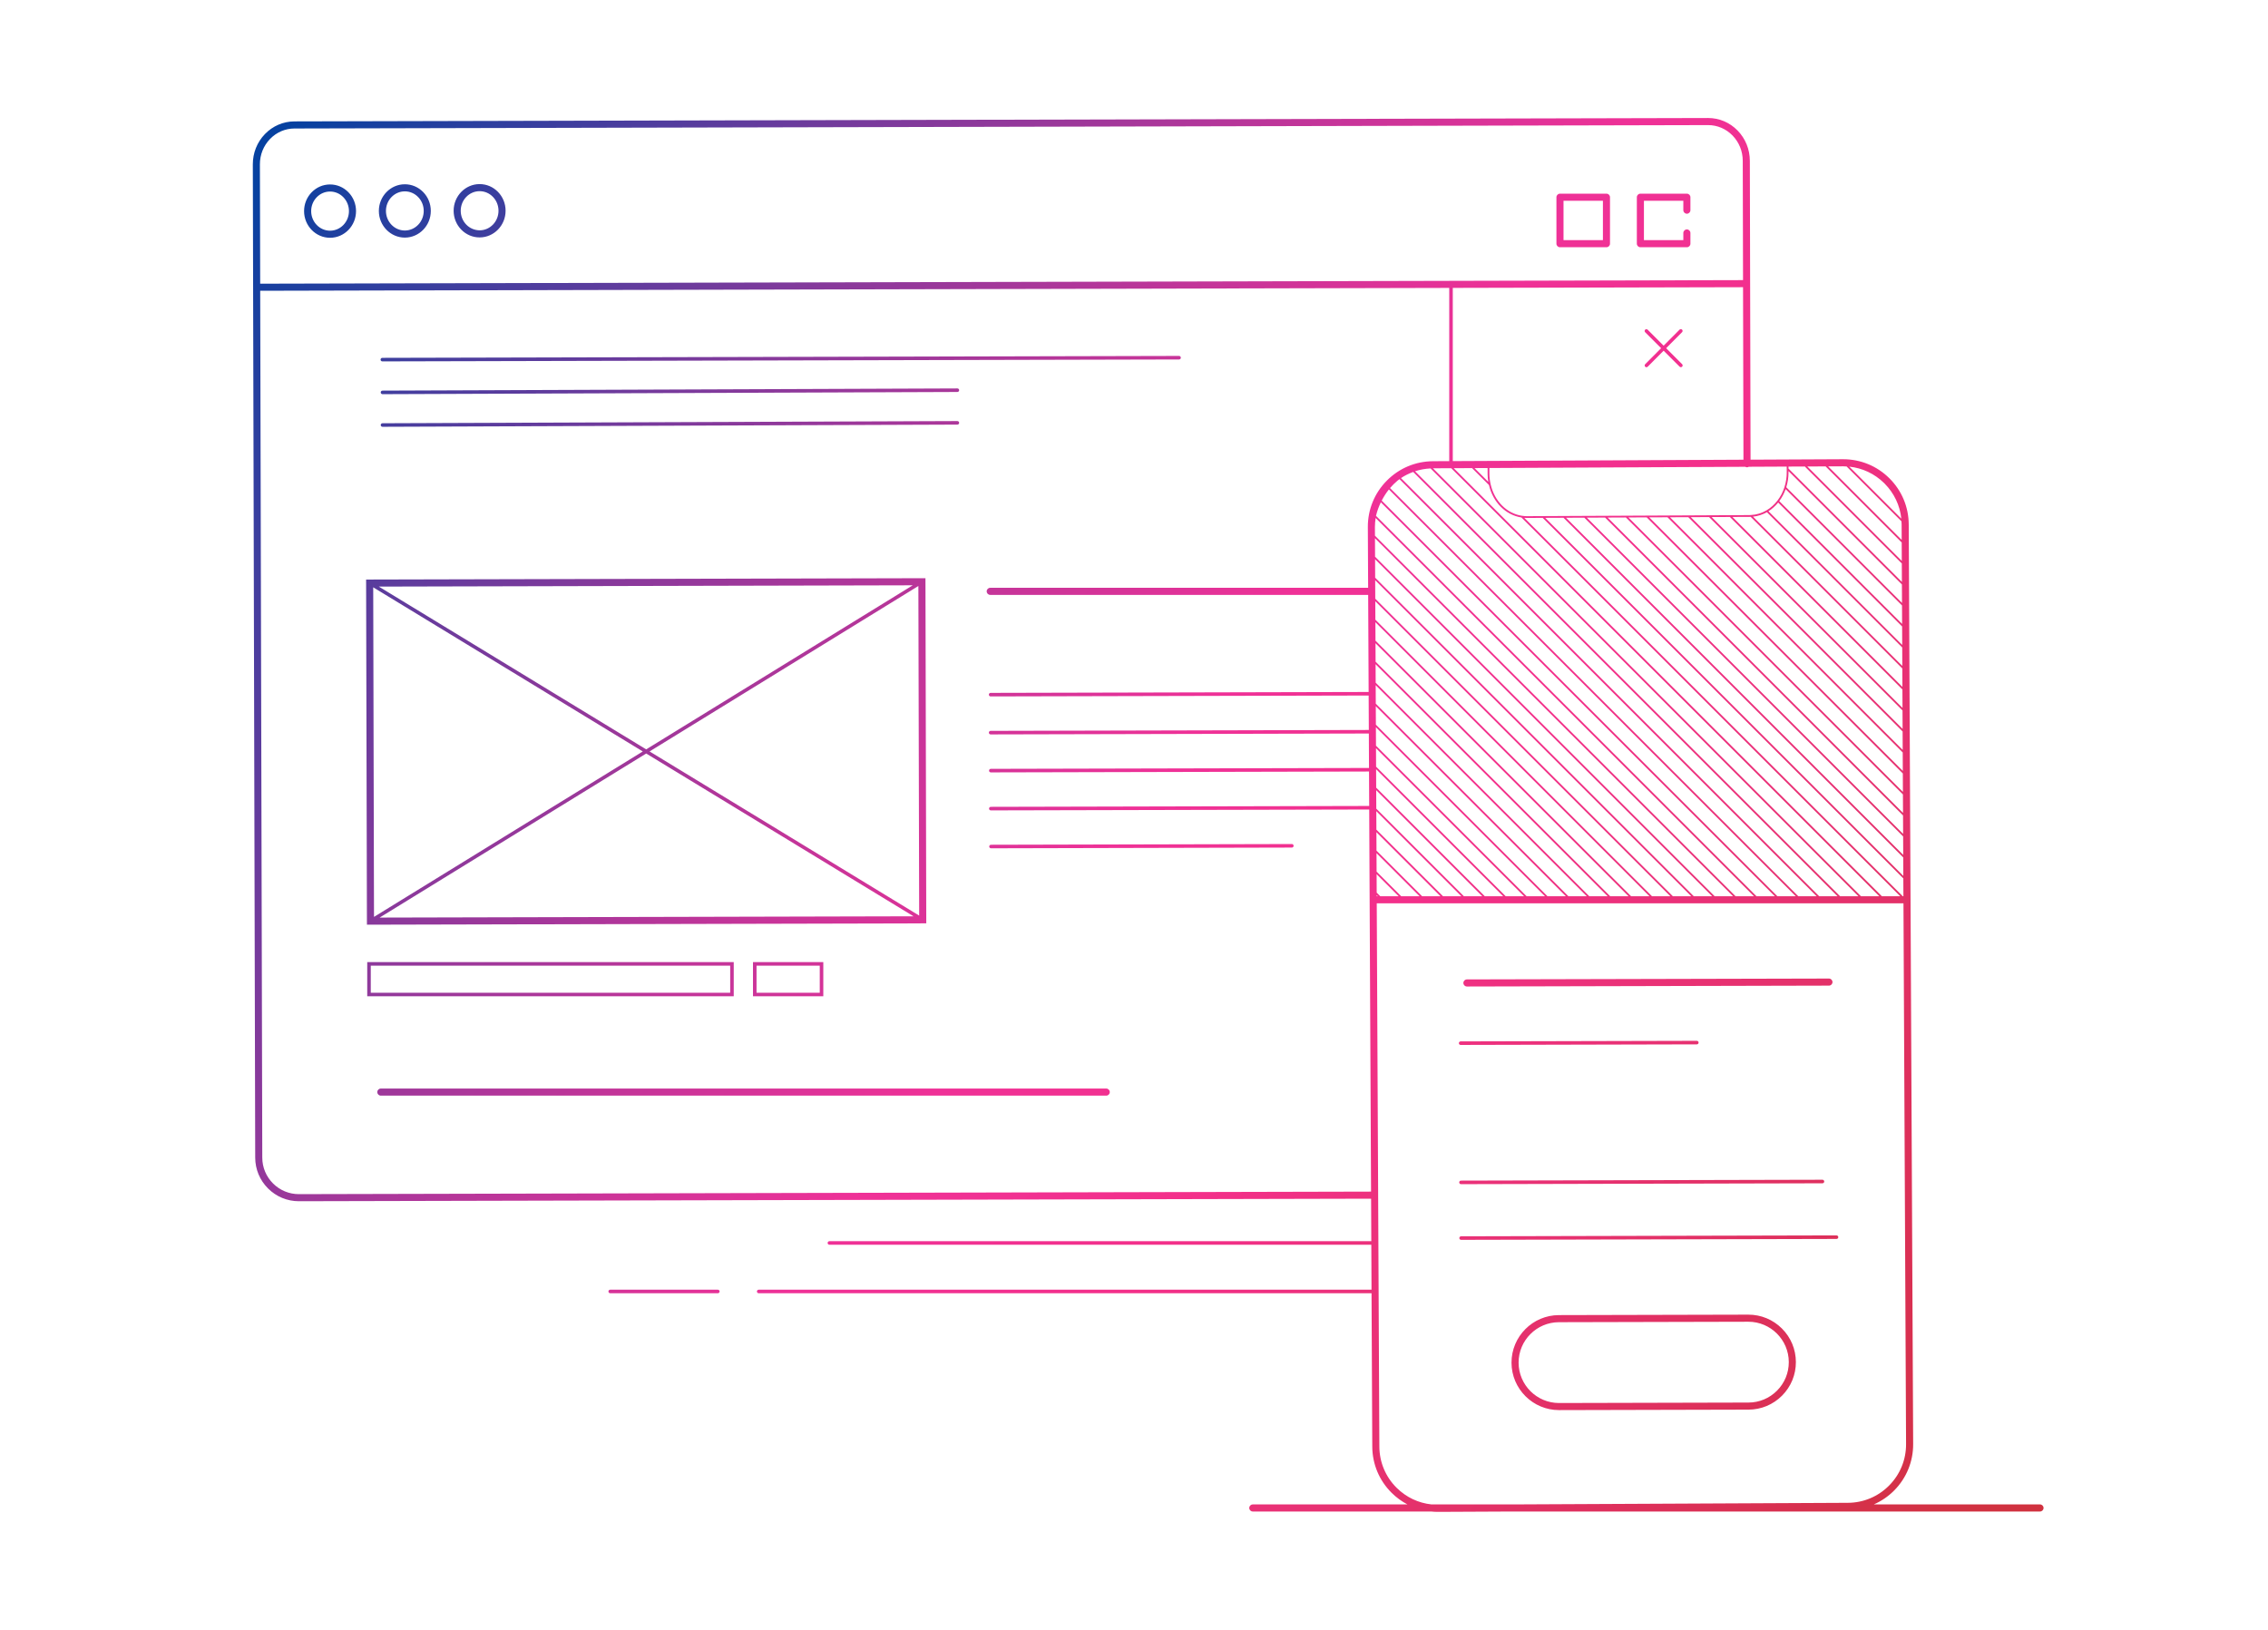 <?xml version="1.0" encoding="UTF-8"?><svg id="farbe" xmlns="http://www.w3.org/2000/svg" xmlns:xlink="http://www.w3.org/1999/xlink" viewBox="0 0 640 460"><defs><linearGradient id="AUNDS-VERLAUF" x1="17.785" y1="-5.255" x2="638.972" y2="443.01" gradientUnits="userSpaceOnUse"><stop offset="0" stop-color="#0641a0"/><stop offset=".1" stop-color="#0641a0"/><stop offset=".2" stop-color="#4b3d9e"/><stop offset=".3" stop-color="#8b399b"/><stop offset=".4" stop-color="#c13599"/><stop offset=".5" stop-color="#ef3197"/><stop offset=".6" stop-color="#f3308a"/><stop offset=".7" stop-color="#e83174"/><stop offset=".8" stop-color="#dd305a"/><stop offset=".9" stop-color="#d13141"/><stop offset="1" stop-color="#cb3136"/></linearGradient></defs><path d="m411.673,294.411c-.001-.276.223-.5.499-.501l66.646-.16h.001c.275,0,.499.223.5.499s-.223.5-.499.501l-66.646.16h-.001c-.275,0-.499-.223-.5-.499Zm91.152,80.524c2.538,2.526,3.94,5.889,3.949,9.47.009,3.58-1.378,6.949-3.903,9.487-2.526,2.538-5.889,3.94-9.47,3.949l-53.437.129h-.032c-7.377,0-13.387-5.992-13.404-13.373-.018-7.392,5.981-13.42,13.373-13.438l53.437-.128h.033c3.567,0,6.924,1.386,9.454,3.903Zm1.949,9.474c-.016-6.278-5.129-11.377-11.404-11.377h-.028l-53.437.128c-6.288.016-11.393,5.145-11.377,11.434.016,6.278,5.129,11.377,11.404,11.377h.028l53.437-.129c3.046-.008,5.907-1.2,8.056-3.36,2.149-2.159,3.329-5.025,3.321-8.072Zm-90.828-105.99h.002l102.158-.246c.553-.001.999-.45.998-1.002s-.449-.998-1-.998h-.002l-102.158.246c-.553.001-.999.45-.998,1.002s.449.998,1,.998Zm104.796,70.744c-.001-.276-.225-.499-.5-.499h-.001l-105.938.255c-.276.001-.5.225-.499.501s.225.499.5.499h.001l105.938-.255c.276-.001.5-.225.499-.501Zm-106.475-14.961h.001l102.008-.245c.276-.001.5-.225.499-.501s-.225-.499-.5-.499h-.001l-102.008.245c-.276.001-.5.225-.499.501s.225.499.5.499ZM85.808,59.6c-.005-2.004.749-3.892,2.123-5.315,1.383-1.432,3.226-2.223,5.189-2.227h.019c1.956,0,3.795.781,5.18,2.202,1.381,1.416,2.145,3.3,2.149,5.305.01,4.148-3.27,7.532-7.312,7.542h-.017c-4.035,0-7.322-3.364-7.332-7.507Zm2-.005c.008,3.041,2.398,5.512,5.332,5.512h.012c2.938-.008,5.324-2.491,5.316-5.538-.004-1.481-.565-2.871-1.581-3.913-1.005-1.03-2.336-1.598-3.749-1.598h-.013c-1.419.003-2.752.577-3.755,1.616-1.012,1.047-1.566,2.439-1.562,3.921Zm19.101-.046c-.01-4.148,3.27-7.532,7.312-7.542h.019c1.957,0,3.797.781,5.182,2.202,1.381,1.417,2.144,3.301,2.148,5.305.01,4.148-3.27,7.532-7.312,7.542h-.017c-4.035,0-7.322-3.364-7.332-7.507Zm2-.005c.008,3.041,2.398,5.512,5.332,5.512h.012c2.938-.008,5.324-2.491,5.316-5.538-.003-1.48-.564-2.87-1.581-3.912-1.005-1.031-2.336-1.599-3.749-1.599h-.013c-2.939.008-5.325,2.491-5.317,5.537Zm21.25,5.259c-1.381-1.417-2.145-3.301-2.149-5.305-.009-4.148,3.271-7.532,7.312-7.542h.019c1.957,0,3.796.781,5.181,2.202,1.381,1.417,2.145,3.301,2.149,5.305.01,4.148-3.27,7.532-7.312,7.542h-.019c-1.957,0-3.797-.781-5.182-2.202Zm-.149-5.309c.004,1.48.565,2.87,1.582,3.912,1.008,1.033,2.374,1.584,3.762,1.599,2.939-.008,5.325-2.491,5.317-5.538-.004-1.48-.565-2.87-1.581-3.912-1.005-1.031-2.336-1.599-3.749-1.599h-.013c-2.939.008-5.325,2.491-5.318,5.538Zm234.528,178.716h-.001l-84.892.204c-.276.001-.5.225-.499.501s.225.499.5.499h.001l84.892-.204c.276-.001.5-.225.499-.501s-.225-.499-.5-.499Zm-52.371,69.01H107.465c-.553,0-1,.447-1,1s.447,1,1,1h204.702c.553,0,1-.447,1-1s-.447-1-1-1Zm-42.006-188.383h-.002l-162.227.617c-.276.001-.499.226-.498.502.001.275.225.498.5.498h.002l162.227-.617c.276-.001.499-.226.498-.502-.001-.275-.225-.498-.5-.498Zm0-9.211h-.002l-162.227.617c-.276.001-.499.226-.498.502.001.275.225.498.5.498h.002l162.227-.617c.276-.001.499-.226.498-.502-.001-.275-.225-.498-.5-.498Zm-162.271-7.632h.001l224.825-.54c.276-.001.5-.225.499-.501s-.225-.499-.5-.499h-.001l-224.825.54c-.276.001-.5.225-.499.501s.225.499.5.499Zm152.492,158.604l-156.839.376-.232-97.411,1-.002,156.839-.377.232,97.412-1,.002Zm-154.843-1.827l75.85-46.69-76.074-46.325.224,93.015Zm76.806-47.278l75.22-46.302-150.658.363,75.438,45.938Zm-75.216,47.473l150.658-.362-75.439-45.939-75.219,46.301Zm152.249-.564l-.224-93.016-75.851,46.69,76.075,46.326Zm-56.816,105.586h-30.372c-.276,0-.5.224-.5.5s.224.5.5.5h30.372c.276,0,.5-.224.5-.5s-.224-.5-.5-.5ZM439.204,68.777v-13.117c0-.553.447-1,1-1h13.118c.553,0,1,.447,1,1v13.117c0,.553-.447,1-1,1h-13.118c-.553,0-1-.447-1-1Zm2-1h11.118v-11.117h-11.118v11.117Zm21.692,2h13.118c.553,0,1-.447,1-1v-3.03c0-.553-.447-1-1-1s-1,.447-1,1v2.03h-11.118v-11.117h11.118v2.657c0,.553.447,1,1,1s1-.447,1-1v-3.657c0-.553-.447-1-1-1h-13.118c-.553,0-1,.447-1,1v13.117c0,.553.447,1,1,1Zm-255.844,211.402h-103.423v-9.646h103.423v9.646Zm-1-8.646h-101.423v7.646h101.423v-7.646Zm6.43,8.646v-9.646h19.844v9.646h-19.844Zm1-1h17.844v-7.646h-17.844v7.646ZM474.673,102.776l-4.511-4.511,4.5-4.522c.194-.195.194-.512-.002-.707-.195-.193-.512-.195-.707.002l-4.499,4.52-4.509-4.509c-.195-.195-.512-.195-.707,0s-.195.512,0,.707l4.511,4.511-4.5,4.522c-.194.195-.194.512.002.707.098.097.225.146.353.146s.257-.049.354-.147l4.499-4.52,4.509,4.509c.098.098.226.146.354.146s.256-.049.354-.146c.195-.195.195-.512,0-.707Zm101.988,322.816c0,.553-.447,1-1,1h-149.105l-20.728.1h-.093c-.64,0-1.274-.036-1.902-.1h-50.31c-.553,0-1-.447-1-1s.447-1,1-1h43.645c-1.616-.847-3.115-1.936-4.448-3.256-3.512-3.478-5.458-8.114-5.481-13.057l-.208-43.291h-172.939c-.276,0-.5-.224-.5-.5s.224-.5.5-.5h172.935l-.061-12.689h-152.921c-.276,0-.5-.224-.5-.5s.224-.5.5-.5h152.917l-.058-11.995-302.524.716h-.031c-3.283,0-6.371-1.274-8.698-3.592-2.336-2.324-3.626-5.418-3.634-8.714l-.59-245.646c0-.001-0-.001-0-.002s0-.001 0-.002l-.084-34.673c-.008-3.226,1.205-6.264,3.415-8.553,2.219-2.298,5.175-3.567,8.324-3.575l304.696-.732,94.208-.226h.028c3.139,0,6.09,1.255,8.312,3.534,2.222,2.279,3.449,5.311,3.457,8.537l.202,84.357,26.045-.125h.093c4.907,0,9.526,1.899,13.016,5.355,3.512,3.478,5.458,8.114,5.481,13.057l.509,105.83c.003.03.018.056.018.086,0,.029-.014.054-.017.082l.738,153.526c.024,4.941-1.878,9.597-5.355,13.107-1.677,1.693-3.628,3.013-5.749,3.938h46.898c.553,0,1,.447,1,1Zm-156.374-293.503l.002,1.65c.005.965.123,1.963.354,2.966,1.091,4.759,4.564,8.238,8.849,8.865.518.076.954.111,1.37.111h.029l4.657-.023 0.0 0,5.869-.029 0.0 0,5.869-.029.001.001,5.165-.024-0-0,6.573-.032 0.0 0,5.87-.029 0.0 0,5.869-.029 0.0 0,5.869-.029 0.0 0,5.869-.029 0.0 0,5.869-.029 0.0 0,5.214-.025.516-.025c1.564-.073,3.05-.521,4.415-1.331l.01-.006c1.148-.682,2.17-1.595,3.035-2.715l.011-.014c.862-1.117,1.526-2.389,1.972-3.783.437-1.36.655-2.763.648-4.171l-.002-1.596 0.0.001v-.053l-10.708.051c-.148.087-.311.15-.495.151h-.002c-.181,0-.342-.062-.489-.146l-72.211.347Zm17.638,57.229l63.621,63.62h5.19l-114.804-114.804c-.753.943-1.437,2.004-2.034,3.157l48.027,48.026Zm-49.435,63.321l.001.299h.297l-.146-.146-.152-.152Zm.506-.201l.5.5h5.19l-6.224-6.224.025,5.215.509.509Zm32.436-32.436l32.935,32.936h5.19l-35.53-35.531-35.878-35.879.025,5.216,33.258,33.259Zm2.949-2.949l35.884,35.884h5.19l-77.335-77.335.025,5.215,36.235,36.236Zm-28.987,35.884h5.19l-12.15-12.15.025,5.216,6.935,6.935Zm5.897,0h5.19l-18.076-18.076.025,5.216,12.861,12.861Zm5.897,0h5.19l-24.002-24.002.025,5.216,18.787,18.787Zm5.897,0h5.19l-29.928-29.928.025,5.216,24.712,24.713Zm5.897,0h5.19l-35.854-35.854.025,5.216,30.638,30.638Zm5.897,0h5.19l-41.78-41.78.025,5.216,36.564,36.564Zm5.897,0h5.19l-47.706-47.706.025,5.215,42.49,42.49Zm5.897,0h5.19l-53.632-53.632.025,5.216,48.416,48.416Zm5.897,0h5.19l-59.558-59.558.025,5.216,54.342,54.342Zm5.897,0h5.189l-32.582-32.582-32.901-32.902.025,5.216,60.268,60.268Zm17.691,0h5.19l-83.261-83.261.025,5.216,78.045,78.045Zm5.897,0h5.19l-89.187-89.187.025,5.216,83.971,83.971Zm5.897,0h5.19l-95.113-95.113.025,5.216,89.897,89.897Zm5.897,0h5.19l-101.039-101.039.025,5.216,95.823,95.823Zm5.897,0h5.19l-106.748-106.748c-.126.84-.207,1.691-.203,2.557l.012,2.442,101.749,101.749Zm5.897,0h5.19l-63.28-63.279-47.897-47.897c-.592,1.223-1.051,2.507-1.367,3.822l107.354,107.354Zm11.795,0h5.19l-68.35-68.35-49.356-49.355c-.196.14-.388.285-.578.434-.764.659-1.479,1.348-2.098,2.08l115.191,115.191Zm-87.657-120.846l-3.686.018,3.89,3.89c-.131-.763-.198-1.52-.202-2.259l-.002-1.649Zm40.117,55.615l65.232,65.232h5.189l-120.797-120.797-5.116.025c-.016 0-.031.002-.047.003l55.539,55.538Zm-.923-.216l-55.287-55.286c-1.511.072-2.984.339-4.388.802l51.765,51.765,68.168,68.167h5.19l-65.448-65.448Zm-8.641-2.744l-51.553-51.552c-1.21.445-2.37,1.018-3.449,1.74l118.003,118.003h5.19l-68.192-68.191Zm80.693,68.191h5.19l-106.886-106.886c-4.432-.686-8.018-4.271-9.166-9.166l-4.773-4.774-5.166.025,120.8,120.8Zm-100.891-106.788l106.788,106.788h.194l-.024-5.021-101.759-101.758-4.448.021c-.246.002-.488-.009-.751-.031Zm71.689,30.408l35.094,35.095-.025-5.215-60.474-60.474-5.165.024,30.57,30.571Zm3.177-2.721l31.889,31.89-.025-5.215-54.577-54.577-5.165.024,27.878,27.878Zm3.177-2.721l28.684,28.685-.025-5.215-48.679-48.679-5.165.024,25.185,25.185Zm3.177-2.721l25.479,25.479-.025-5.215-42.798-42.798-.048.004c-.086.007-.172.014-.26.014l-4.841.023,22.492,22.493Zm-16.685-22.582l42.135,42.135-.025-5.216-38.183-38.182c-1.229.698-2.546,1.121-3.928,1.263Zm10.018-12.48c.007,1.41-.204,2.815-.626,4.18l32.658,32.658-.025-5.216-32.007-32.007v.385Zm21.504,9.325l-11.025-11.024-5.166.025,13.595,13.595,13.066,13.066-.025-5.215-10.446-10.445Zm-24.107-1.225l34.663,34.663-.025-5.215-32.838-32.837c-.437,1.233-1.041,2.371-1.801,3.389Zm-3.045,2.853l37.737,37.737-.025-5.216-34.976-34.976c-.797.984-1.716,1.809-2.735,2.455Zm-33.654,1.729l71.562,71.562-.025-5.214-66.372-66.372-5.165.024Zm-5.87.028l35.956,35.956,41.504,41.504-.025-5.216-72.27-72.269-5.166.024Zm-5.869.028l41.998,41.997,41.36,41.36-.025-5.215-78.168-78.166-5.165.024Zm-.704.003l-5.165.024,89.256,89.256-.025-5.215-41.717-41.716-42.349-42.348Zm-11.034.053l95.154,95.153-.025-5.216-89.963-89.962-5.165.024Zm-5.869.028l101.051,101.051-.025-5.216-95.861-95.86-5.165.024Zm85.803-14.453l14.682,14.682c-.386-3.738-2.026-7.197-4.704-9.895l-.183-.183c-2.687-2.624-6.109-4.223-9.795-4.605Zm-.753-.046c-.324-.019-.646-.047-.974-.047h-.082l-4.163.02,10.675,10.674,10.089,10.088-.021-4.361c-.001-.302-.031-.599-.048-.899l-15.476-15.476Zm-16.403.027l0.0.556,32.005,32.005-.025-5.215-13.423-13.423-13.945-13.945-4.612.022Zm-12.707-1.939l-.117-48.687-81.908.197v48.884l82.025-.394ZM73.341,46.389l.081,33.675,418.441-1.006-.081-33.675c-.007-2.703-1.032-5.24-2.889-7.145-1.843-1.891-4.286-2.931-6.881-2.931h-.023l-94.209.226-304.695.732c-2.604.007-5.051,1.06-6.89,2.965-1.848,1.913-2.861,4.455-2.854,7.158Zm313.551,289.916l-.519-107.839-106.777.247h-.001c-.275,0-.499-.223-.5-.499s.223-.5.499-.501l106.774-.247-.047-9.723-106.725.247h-.001c-.275,0-.499-.223-.5-.499s.223-.5.499-.501l106.722-.247-.047-9.725-106.726.253h-.001c-.275,0-.499-.223-.5-.499s.223-.5.499-.501l106.723-.253-.047-9.723-106.674.253h-.001c-.275,0-.499-.223-.5-.499s.223-.5.499-.501l106.671-.253-.132-27.401h-106.648c-.553,0-1-.447-1-1s.447-1,1-1h106.638l-.083-17.138c-.024-4.942,1.878-9.598,5.355-13.108,3.478-3.512,8.114-5.458,13.057-5.482l4.558-.022v-48.887l-335.533.807.588,244.648c.007,2.761,1.088,5.354,3.044,7.301,1.95,1.94,4.538,3.009,7.288,3.009h.026l302.519-.716Zm17.075,88.288h22.579l94.899-.456c4.408-.021,8.544-1.758,11.646-4.89,3.102-3.131,4.798-7.283,4.776-11.69l-.734-152.618h-148.632l.737,153.332c.021,4.408,1.757,8.544,4.889,11.646,2.689,2.663,6.131,4.283,9.84,4.677Z" style="fill:url(#AUNDS-VERLAUF);"/></svg>